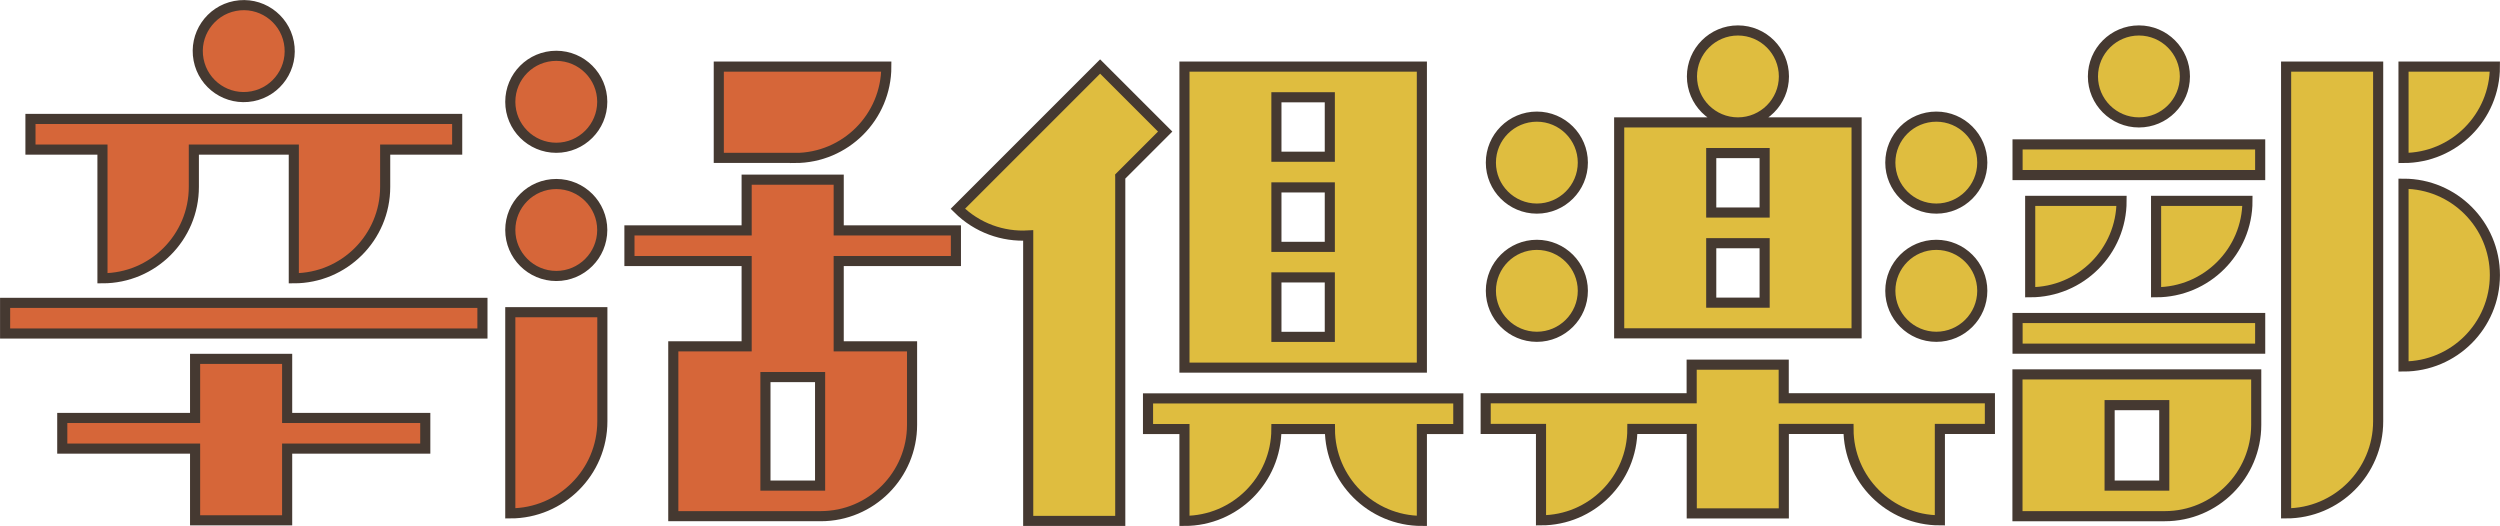 <?xml version="1.0" encoding="UTF-8"?>
<svg id="_レイヤー_2" data-name="レイヤー 2" xmlns="http://www.w3.org/2000/svg" viewBox="0 0 259.36 54.57">
  <defs>
    <style>
      .cls-1 {
        fill: #d66639;
      }

      .cls-1, .cls-2 {
        stroke: #453931;
        stroke-miterlimit: 10;
        stroke-width: 1.05px;
      }

      .cls-2 {
        fill: #dfbd3f;
      }
    </style>
  </defs>
  <g id="_メニュー部分" data-name="メニュー部分">
    <g id="logo">
      <path class="cls-1" d="M82.47,16.38h-7.9V6.91h17.38c0,5.23-4.24,9.48-9.48,9.48ZM52.94,53.26c5.27,0,9.55-4.27,9.55-9.55v-11.32h-9.55v20.87ZM57.71,5.79c-2.64,0-4.77,2.14-4.77,4.77s2.14,4.77,4.77,4.77,4.77-2.14,4.77-4.77-2.14-4.77-4.77-4.77ZM57.71,19.09c-2.64,0-4.77,2.14-4.77,4.77s2.14,4.77,4.77,4.77,4.77-2.14,4.77-4.77-2.14-4.77-4.77-4.77ZM87.01,27.08v8.85h7.61v8.14c0,5.23-4.24,9.48-9.48,9.48h-15.29v-17.62h7.61v-8.85h-12.16v-3.18h12.16v-5.26h9.55v5.26h12.16v3.18h-12.16ZM85.08,39.12h-5.67v11.26h5.67v-11.26Z"/>
      <path class="cls-1" d="M10.63,28.87h0c5.23,0,9.48-4.24,9.48-9.48v-3.87h10.37v13.35h0c5.23,0,9.48-4.24,9.48-9.48v-3.87h7.47v-3.18H3.16v3.18h7.47v13.35Z"/>
      <circle class="cls-1" cx="25.29" cy="5.3" r="4.77" transform="translate(-.55 4.88) rotate(-10.9)"/>
      <polygon class="cls-1" points="29.79 37.23 20.24 37.23 20.24 43.36 6.46 43.36 6.46 46.54 20.24 46.54 20.24 53.98 29.79 53.98 29.79 46.54 44.12 46.54 44.12 43.36 29.79 43.36 29.79 37.23"/>
      <polygon class="cls-1" points="39.54 31.42 17.47 31.42 .53 31.42 .53 34.6 50.05 34.6 50.05 31.42 39.54 31.42"/>
      <path class="cls-2" d="M258.83,6.91c0,5.23-4.24,9.48-9.48,9.48h0V6.91h9.48ZM258.83,28.54c0-5.23-4.24-9.48-9.48-9.48v9.48h0v9.48h0c5.23,0,9.48-4.24,9.48-9.48h0ZM246.72,43.71V6.91h-9.55v46.35h0c5.27,0,9.55-4.27,9.55-9.55ZM234.07,38.84v5.23c0,5.23-4.24,9.48-9.48,9.48h-15.29v-14.71h24.77ZM224.53,42.03h-5.67v8.35h5.67v-8.35ZM226.67,7.93c0,2.64-2.14,4.77-4.77,4.77s-4.77-2.14-4.77-4.77,2.14-4.77,4.77-4.77,4.77,2.14,4.77,4.77ZM220.1,20.84h0s-9.48,0-9.48,0v9.48h0c5.23,0,9.48-4.24,9.48-9.48ZM233.16,20.84h0s-9.48,0-9.48,0v9.48h0c5.23,0,9.48-4.24,9.48-9.48ZM234.48,18.16v-3.18h-25.17v3.18h25.17ZM234.48,36.17v-3.18h-25.17v3.18h25.17Z"/>
      <path class="cls-2" d="M116.22,18.32v35.72h-9.55v-29.61c-2.62.15-5.29-.77-7.3-2.77l14.76-14.76,6.75,6.75-4.66,4.66ZM151.29,41.33h-32.19v3.18h3.78v9.53c5.26,0,9.53-4.26,9.54-9.53h5.55c.01,5.26,4.28,9.53,9.54,9.53h0v-9.53h3.78v-3.18ZM147.51,6.91v31.23h-24.63V6.91h24.63ZM137.96,28.78h-5.54v6.17h5.54v-6.17ZM137.96,19.44h-5.54v6.17h5.54v-6.17ZM137.96,10.09h-5.54v6.17h5.54v-6.17Z"/>
      <path class="cls-2" d="M200.88,25.4c-2.64,0-4.77,2.14-4.77,4.77s2.14,4.77,4.77,4.77,4.77-2.14,4.77-4.77-2.14-4.77-4.77-4.77ZM200.88,12.1c-2.64,0-4.77,2.14-4.77,4.77s2.14,4.77,4.77,4.77,4.77-2.14,4.77-4.77-2.14-4.77-4.77-4.77ZM159.44,25.4c-2.64,0-4.77,2.14-4.77,4.77s2.14,4.77,4.77,4.77,4.77-2.14,4.77-4.77-2.14-4.77-4.77-4.77ZM159.44,12.1c-2.64,0-4.77,2.14-4.77,4.77s2.14,4.77,4.77,4.77,4.77-2.14,4.77-4.77-2.14-4.77-4.77-4.77ZM206.44,41.32v3.18h-5.19v9.48h0c-5.23,0-9.48-4.24-9.48-9.48h-6.71v8.76h-9.55v-8.76h-6.16c0,5.23-4.24,9.48-9.48,9.48h0v-9.48h-5.74v-3.18h21.37v-3.49h9.55v3.49h21.37ZM180.3,12.7c-2.64,0-4.77-2.14-4.77-4.77s2.14-4.77,4.77-4.77,4.77,2.14,4.77,4.77-2.14,4.77-4.77,4.77ZM183.07,12.7h-15.09v21.88h24.63V12.7h-9.55ZM183.07,31.4h-5.54v-6.17h5.54v6.17ZM183.07,22.05h-5.54v-6.17h5.54v6.17Z"/>
    </g>
  </g>
</svg>